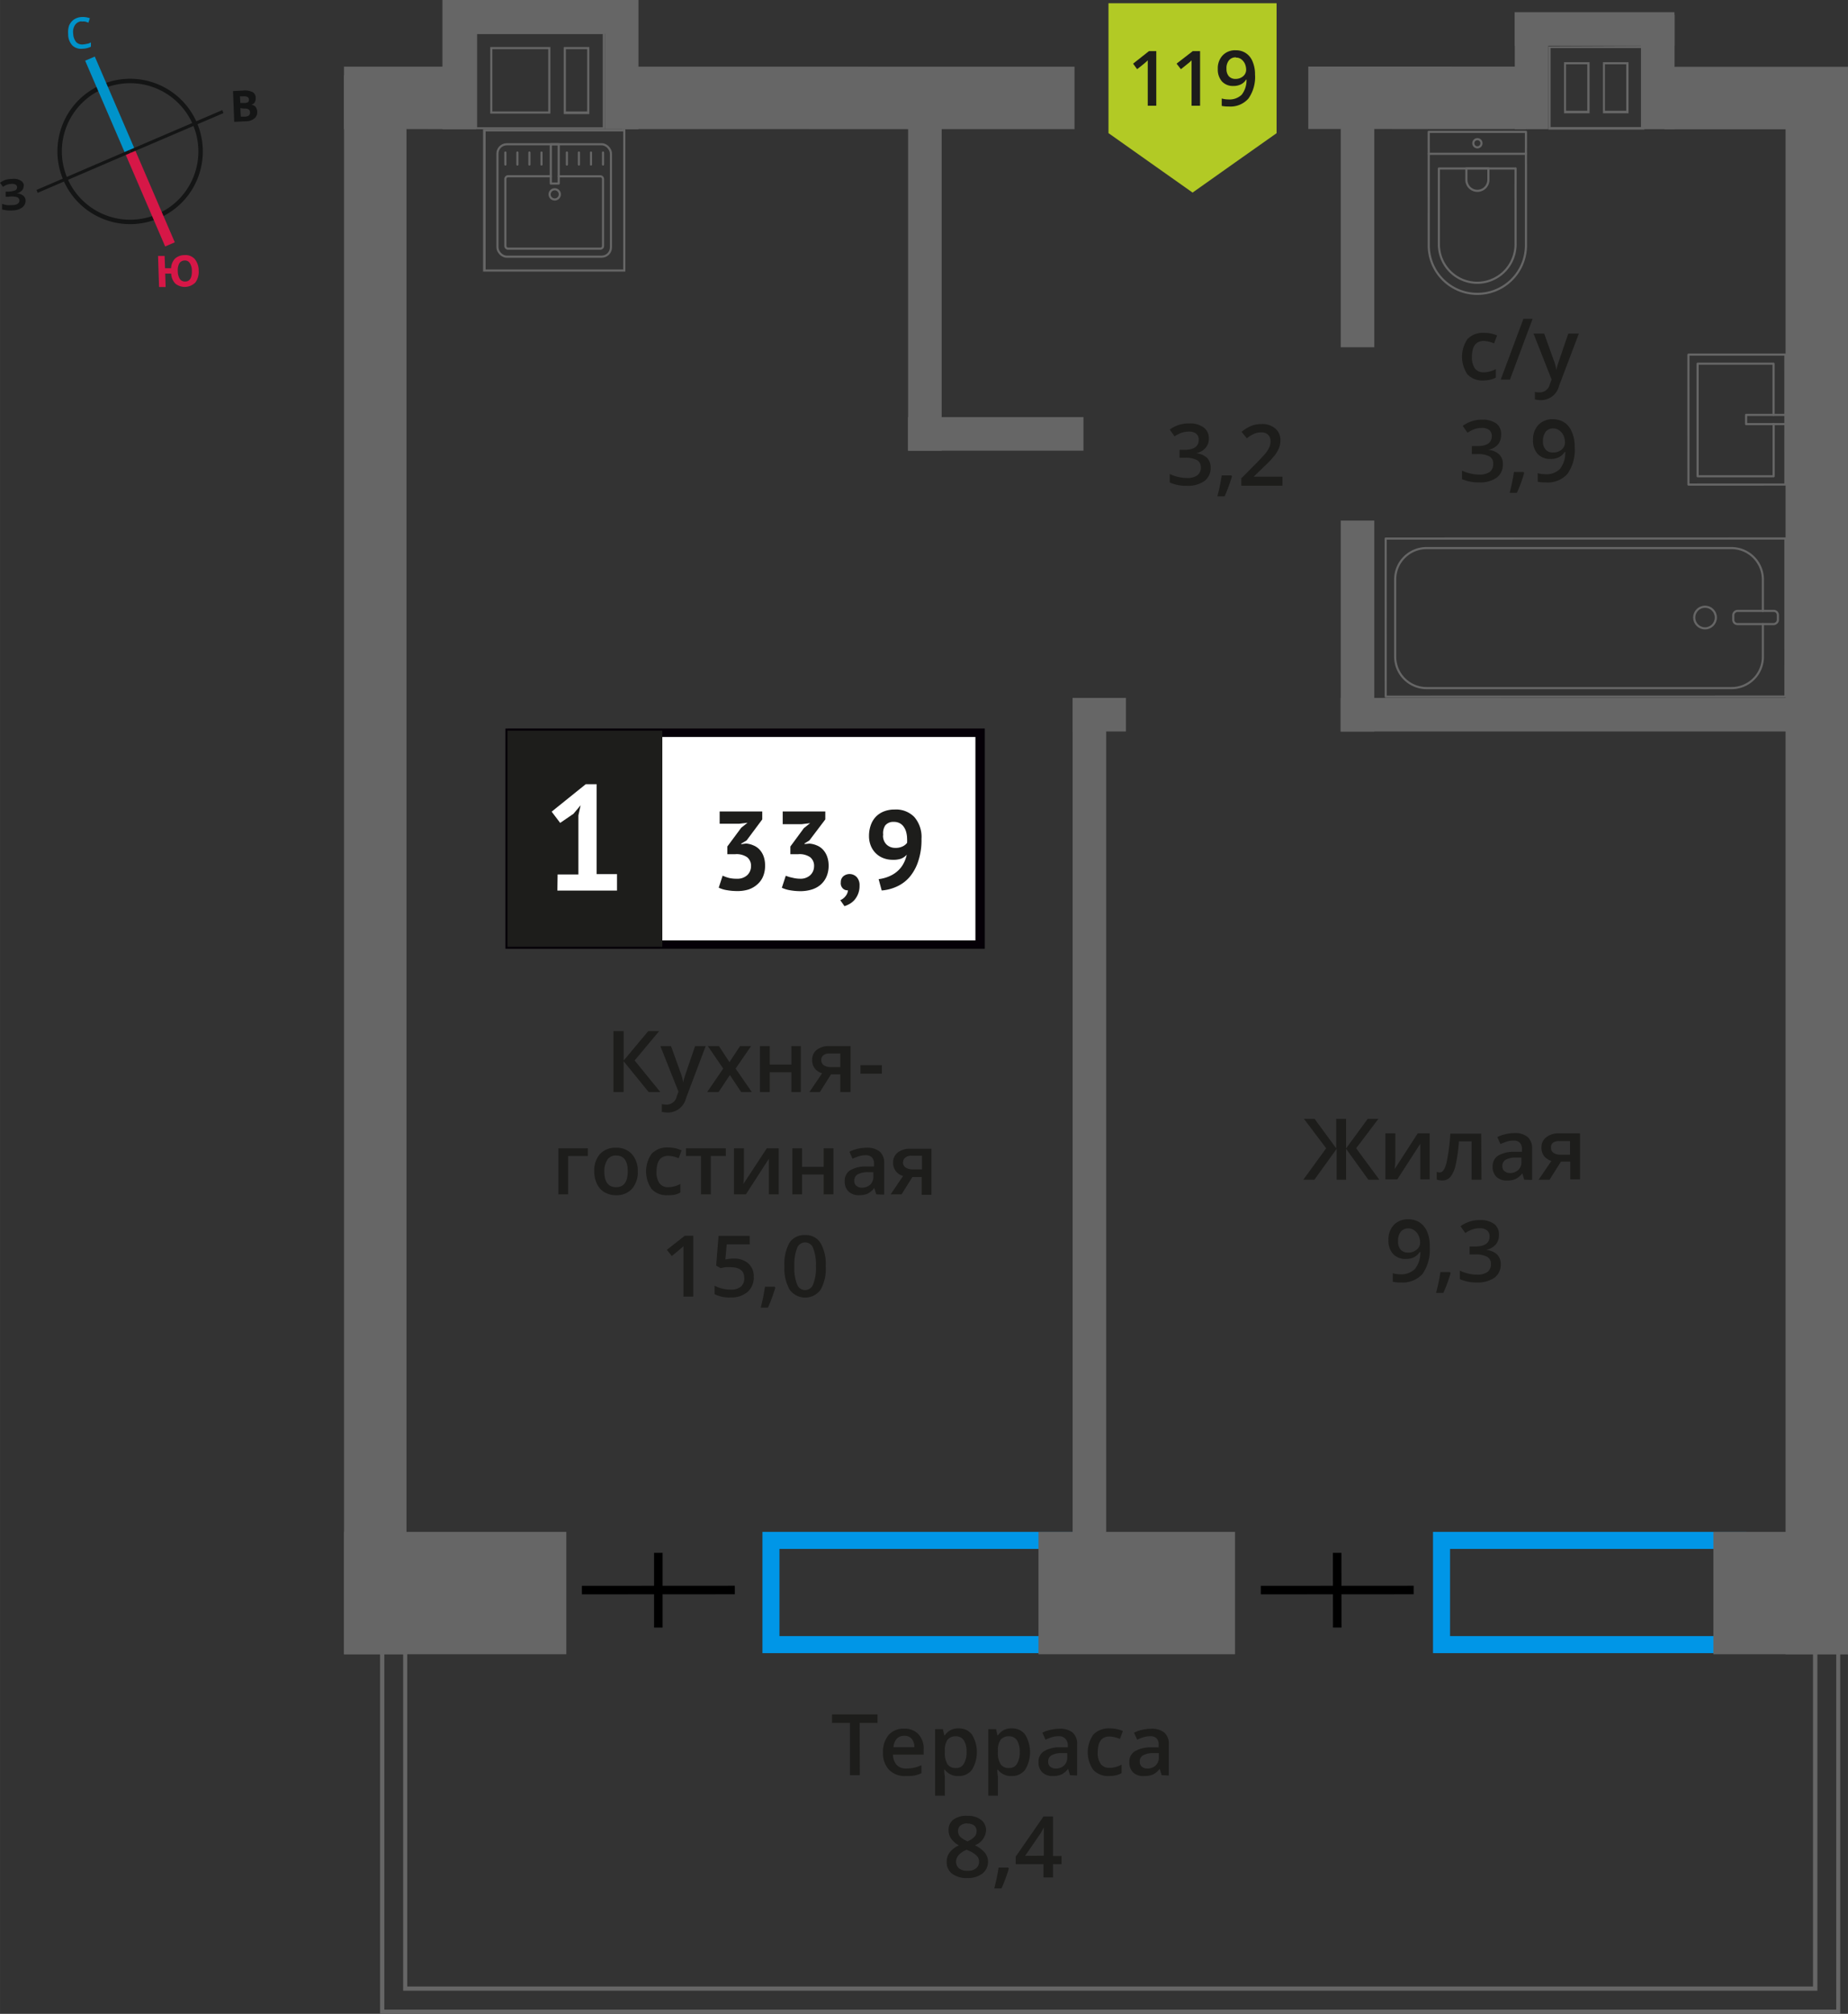 <svg xmlns="http://www.w3.org/2000/svg" width="76.52mm" height="83.37mm" viewBox="0 0 216.91 236.33"><rect x="0" y="0" width="216.91" height="236.33" fill="#333333" stroke="none"/><defs><style>.cls-1{fill:#666;}.cls-2{fill:#0096e7;}.cls-10,.cls-11,.cls-12,.cls-3,.cls-5{fill:none;}.cls-3{stroke:#666;stroke-linecap:round;stroke-linejoin:round;stroke-width:0.25px;}.cls-4,.cls-8{fill:#1d1d1b;}.cls-5{stroke:#000;}.cls-10,.cls-11,.cls-12,.cls-5{stroke-miterlimit:10;}.cls-6{fill:#fff;}.cls-7{fill:#050007;}.cls-8{stroke:#1d1d1b;stroke-miterlimit:22.93;stroke-width:0.5px;}.cls-9{fill:#b2ca25;fill-rule:evenodd;}.cls-10{stroke:#141515;stroke-width:0.52px;}.cls-11{stroke:#0093ca;}.cls-11,.cls-12{stroke-width:1.23px;}.cls-12{stroke:#d61747;}.cls-13{fill:#141515;}.cls-14{fill:#0093ca;}.cls-15{fill:#d61747;}</style></defs><g id="text"><path class="cls-1" d="M47.32,190.08v43.54h166V191.77h2.21v44.06H45.11V190.08h2.21m.5-.5H44.61v46.75H216V191.27H212.8v41.85h-165V189.58Z"/><path class="cls-2" d="M203,181.77V192h-32.8V181.77H203m2-2h-36.8V194H205V179.77Z"/><path class="cls-2" d="M124.3,181.77V192H91.49V181.77H124.3m2-2H89.49V194H126.3V179.77Z"/><rect class="cls-1" x="173.05" y="6.48" width="13.43" height="3.94" transform="translate(171.32 188.21) rotate(-90)"/><rect class="cls-1" x="187.86" y="6.48" width="13.43" height="3.94" transform="translate(186.13 203.02) rotate(-90)"/><rect class="cls-1" x="177.78" y="1.43" width="18.76" height="3.94"/><path class="cls-1" d="M182,5.64h10.73v9.27H182V5.64m4.58,7.61V7.3h-3v6h3m1.57,0h3V7.3h-3v6m-6.4-7.86v9.77H193V5.39ZM186.31,13h-2.5V7.55h2.5V13Zm2.07,0V7.55h2.5V13Z"/><rect class="cls-1" x="65.39" y="5.61" width="15.16" height="3.94" transform="translate(80.55 -65.39) rotate(90)"/><rect class="cls-1" x="46.32" y="5.61" width="15.16" height="3.94" transform="translate(61.48 -46.32) rotate(90)"/><rect class="cls-1" x="52" width="22.75" height="3.94"/><path class="cls-1" d="M70.75,3.94v11H56V4H70.75m-4.58,9.39h3V5.52h-3v7.81m-8.63,0H64.6V5.52H57.54v7.81M71,3.69H55.71V15.16H71V3.69Zm-4.58,9.39V5.77h2.5v7.31Zm-8.63,0V5.77h6.56v7.31Z"/><rect class="cls-1" x="201.11" y="179.77" width="15.8" height="14.36" transform="translate(418.02 373.9) rotate(-180)"/><rect class="cls-1" x="121.89" y="179.77" width="23.07" height="14.36" transform="translate(266.85 373.9) rotate(-180)"/><rect class="cls-1" x="40.37" y="179.77" width="26.09" height="14.36" transform="translate(106.84 373.9) rotate(-180)"/><rect class="cls-1" x="195.37" y="7.83" width="21.54" height="7.33" transform="matrix(-1, 0, 0, -1, 412.28, 23)"/><rect class="cls-1" x="153.57" y="7.83" width="25.53" height="7.33" transform="translate(332.66 23) rotate(-179.99)"/><rect class="cls-1" x="73" y="7.83" width="53.12" height="7.33" transform="translate(199.12 23) rotate(-179.99)"/><rect class="cls-1" x="40.38" y="7.83" width="15.34" height="7.33" transform="translate(96.09 22.99) rotate(-179.99)"/><rect class="cls-1" x="120.59" y="97.81" width="185.31" height="7.33" transform="translate(314.72 -111.77) rotate(90)"/><rect class="cls-1" x="-48.61" y="97.81" width="185.31" height="7.33" transform="translate(145.52 57.43) rotate(90)"/><rect class="cls-1" x="157.37" y="81.91" width="54.4" height="3.94" transform="translate(369.13 167.75) rotate(180)"/><rect class="cls-1" x="125.9" y="81.91" width="6.25" height="3.94" transform="translate(258.06 167.75) rotate(180)"/><rect class="cls-1" x="106.59" y="48.95" width="20.59" height="3.94" transform="translate(233.76 101.84) rotate(180)"/><rect class="cls-1" x="146.95" y="71.5" width="24.76" height="3.94" transform="translate(85.87 232.8) rotate(-90)"/><rect class="cls-1" x="77.99" y="129.82" width="99.76" height="3.94" transform="translate(-3.92 259.66) rotate(-90)"/><rect class="cls-1" x="146.11" y="25.56" width="26.45" height="3.94" transform="translate(131.81 186.86) rotate(-90)"/><rect class="cls-1" x="89.26" y="31.63" width="38.59" height="3.94" transform="translate(74.96 142.15) rotate(-90)"/><rect class="cls-3" x="176.84" y="49.01" width="18.55" height="46.92" transform="translate(113.67 258.6) rotate(-90.01)"/><rect class="cls-3" x="205.3" y="69.85" width="1.55" height="5.24" rx="0.49" transform="translate(133.63 278.55) rotate(-90.01)"/><path class="cls-3" d="M206.92,73.24v3.83a3.67,3.67,0,0,1-3.68,3.68h-35.8a3.69,3.69,0,0,1-3.68-3.69V68a3.68,3.68,0,0,1,3.68-3.68h35.8A3.69,3.69,0,0,1,206.92,68V71.7"/><circle class="cls-3" cx="200.13" cy="72.47" r="1.27"/><path class="cls-3" d="M163.9,19.28h13.32A5.69,5.69,0,0,1,182.91,25v0a5.69,5.69,0,0,1-5.69,5.69H163.9a0,0,0,0,1,0,0V19.28a0,0,0,0,1,0,0Z" transform="translate(198.36 -148.43) rotate(89.99)"/><path class="cls-3" d="M166.69,22h8.91a4.51,4.51,0,0,1,4.51,4.51v0A4.51,4.51,0,0,1,175.61,31h-8.91a0,0,0,0,1,0,0V22A0,0,0,0,1,166.69,22Z" transform="translate(199.86 -146.93) rotate(89.99)"/><path class="cls-3" d="M172.09,19.79h1.34a1.29,1.29,0,0,1,1.29,1.29v0a1.29,1.29,0,0,1-1.29,1.29h-1.34a0,0,0,0,1,0,0V19.79A0,0,0,0,1,172.09,19.79Z" transform="translate(194.46 -152.33) rotate(89.99)"/><circle class="cls-3" cx="173.41" cy="16.81" r="0.48"/><line class="cls-3" x1="179.1" y1="18.05" x2="167.71" y2="18.05"/><rect class="cls-3" x="198.19" y="41.6" width="11.38" height="15.25" transform="translate(407.76 98.43) rotate(179.99)"/><polyline class="cls-3" points="209.57 48.69 204.95 48.69 204.95 49.77 209.57 49.77"/><polyline class="cls-3" points="208.17 48.69 208.17 42.68 199.26 42.68 199.26 55.89 208.18 55.89 208.18 49.77"/><rect class="cls-3" x="58.39" y="16.93" width="13.32" height="13.19" rx="1.09"/><path class="cls-3" d="M65.58,20.69h4.88a.32.32,0,0,1,.32.32v7.86a.31.31,0,0,1-.32.31H59.64a.31.31,0,0,1-.32-.31V21a.32.32,0,0,1,.32-.32h5"/><circle class="cls-3" cx="65.11" cy="22.81" r="0.6"/><rect class="cls-3" x="64.65" y="16.93" width="0.93" height="4.61"/><line class="cls-3" x1="59.32" y1="17.9" x2="59.32" y2="19.31"/><line class="cls-3" x1="60.73" y1="17.9" x2="60.73" y2="19.31"/><line class="cls-3" x1="62.14" y1="17.9" x2="62.14" y2="19.31"/><line class="cls-3" x1="63.56" y1="17.9" x2="63.56" y2="19.31"/><line class="cls-3" x1="66.54" y1="17.9" x2="66.54" y2="19.31"/><line class="cls-3" x1="67.95" y1="17.9" x2="67.95" y2="19.31"/><line class="cls-3" x1="69.37" y1="17.9" x2="69.37" y2="19.31"/><line class="cls-3" x1="70.78" y1="17.9" x2="70.78" y2="19.31"/><path class="cls-1" d="M73.15,15.42v16.2H57V15.42h16.2m.25-.25H56.7v16.7H73.4V15.17Z"/><path class="cls-4" d="M100.92,208.32H99.76v-6.13h-2.1v-1H103v1h-2.1Z"/><path class="cls-4" d="M106.35,208.42a2.6,2.6,0,0,1-2-.73,2.82,2.82,0,0,1-.71-2,3.07,3.07,0,0,1,.66-2.08,2.28,2.28,0,0,1,1.81-.75,2.2,2.2,0,0,1,1.69.65,2.47,2.47,0,0,1,.62,1.78v.62h-3.6a1.77,1.77,0,0,0,.43,1.21,1.47,1.47,0,0,0,1.13.42,4.26,4.26,0,0,0,.89-.09,4.59,4.59,0,0,0,.88-.3v.94a3.85,3.85,0,0,1-.85.28A5.63,5.63,0,0,1,106.35,208.42Zm-.21-4.72a1.18,1.18,0,0,0-.88.34,1.7,1.7,0,0,0-.39,1h2.45a1.46,1.46,0,0,0-.32-1A1.09,1.09,0,0,0,106.14,203.7Z"/><path class="cls-4" d="M112.49,208.42a1.88,1.88,0,0,1-1.59-.74h-.07c0,.46.07.74.07.83v2.22h-1.14v-7.81h.92c0,.11.08.35.16.73h.06a1.8,1.8,0,0,1,1.61-.82,1.88,1.88,0,0,1,1.58.73,4,4,0,0,1,0,4.12A1.9,1.9,0,0,1,112.49,208.42Zm-.27-4.66a1.21,1.21,0,0,0-1,.4,2.09,2.09,0,0,0-.32,1.28v.17a2.59,2.59,0,0,0,.31,1.43,1.16,1.16,0,0,0,1,.44,1,1,0,0,0,.91-.48,2.5,2.5,0,0,0,.33-1.4,2.45,2.45,0,0,0-.32-1.37A1.08,1.08,0,0,0,112.22,203.76Z"/><path class="cls-4" d="M118.72,208.42a1.88,1.88,0,0,1-1.59-.74h-.07c0,.46.07.74.07.83v2.22H116v-7.81h.92c0,.11.08.35.16.73h.06a1.8,1.8,0,0,1,1.61-.82,1.88,1.88,0,0,1,1.58.73,4,4,0,0,1,0,4.12A1.9,1.9,0,0,1,118.72,208.42Zm-.27-4.66a1.21,1.21,0,0,0-1,.4,2.09,2.09,0,0,0-.32,1.28v.17a2.5,2.5,0,0,0,.32,1.43,1.13,1.13,0,0,0,1,.44,1,1,0,0,0,.91-.48,2.5,2.5,0,0,0,.33-1.4,2.45,2.45,0,0,0-.32-1.37A1.08,1.08,0,0,0,118.45,203.76Z"/><path class="cls-4" d="M125.59,208.32l-.22-.75h0a2.14,2.14,0,0,1-.79.67,2.45,2.45,0,0,1-1,.18,1.7,1.7,0,0,1-1.24-.43,1.58,1.58,0,0,1-.44-1.21,1.41,1.41,0,0,1,.62-1.26,3.51,3.51,0,0,1,1.88-.47l.94,0v-.28A1.1,1.1,0,0,0,125,204a1,1,0,0,0-.75-.25,2.63,2.63,0,0,0-.8.12,4.62,4.62,0,0,0-.73.29l-.37-.82a3.65,3.65,0,0,1,1-.35,4.45,4.45,0,0,1,1-.12,2.33,2.33,0,0,1,1.55.45,1.75,1.75,0,0,1,.53,1.41v3.63Zm-1.7-.78a1.39,1.39,0,0,0,1-.35,1.27,1.27,0,0,0,.38-1v-.46l-.7,0a2.34,2.34,0,0,0-1.17.27.81.81,0,0,0-.37.74.75.75,0,0,0,.21.56A.94.94,0,0,0,123.89,207.54Z"/><path class="cls-4" d="M130.19,208.42a2.4,2.4,0,0,1-1.86-.71,3.61,3.61,0,0,1,0-4.15,2.48,2.48,0,0,1,1.93-.73,3.65,3.65,0,0,1,1.54.31l-.35.93a3.53,3.53,0,0,0-1.2-.29c-.94,0-1.4.62-1.4,1.86a2.2,2.2,0,0,0,.35,1.37,1.21,1.21,0,0,0,1,.45,2.88,2.88,0,0,0,1.45-.38v1a2.3,2.3,0,0,1-.66.25A3.45,3.45,0,0,1,130.19,208.42Z"/><path class="cls-4" d="M136.35,208.32l-.23-.75h0a2.07,2.07,0,0,1-.79.67,2.44,2.44,0,0,1-1,.18A1.73,1.73,0,0,1,133,208a1.62,1.62,0,0,1-.44-1.21,1.41,1.41,0,0,1,.62-1.26,3.53,3.53,0,0,1,1.89-.47l.93,0v-.28a1.1,1.1,0,0,0-.24-.78,1,1,0,0,0-.75-.25,2.67,2.67,0,0,0-.8.12,4.62,4.62,0,0,0-.73.29l-.37-.82a3.65,3.65,0,0,1,1-.35,4.45,4.45,0,0,1,1-.12,2.33,2.33,0,0,1,1.55.45,1.75,1.75,0,0,1,.53,1.41v3.63Zm-1.71-.78a1.39,1.39,0,0,0,1-.35,1.27,1.27,0,0,0,.38-1v-.46l-.69,0a2.38,2.38,0,0,0-1.18.27.81.81,0,0,0-.37.74.75.75,0,0,0,.21.56A1,1,0,0,0,134.64,207.54Z"/><path class="cls-4" d="M113.54,213.09a2.55,2.55,0,0,1,1.61.47,1.52,1.52,0,0,1,.59,1.25,2,2,0,0,1-1.32,1.74,3.31,3.31,0,0,1,1.19.89,1.64,1.64,0,0,1,.36,1,1.76,1.76,0,0,1-.65,1.42,2.74,2.74,0,0,1-1.76.53,2.8,2.8,0,0,1-1.8-.5,1.67,1.67,0,0,1-.64-1.41,1.85,1.85,0,0,1,.33-1.07,2.78,2.78,0,0,1,1.1-.85,2.64,2.64,0,0,1-.93-.82,1.75,1.75,0,0,1-.28-1,1.47,1.47,0,0,1,.61-1.24A2.59,2.59,0,0,1,113.54,213.09Zm-1.32,5.38a1,1,0,0,0,.35.79,1.51,1.51,0,0,0,1,.28,1.45,1.45,0,0,0,1-.29,1,1,0,0,0,.35-.79,1,1,0,0,0-.32-.72,3,3,0,0,0-1-.6l-.14-.07a2.62,2.62,0,0,0-.93.62A1.19,1.19,0,0,0,112.22,218.47Zm1.31-4.49a1.22,1.22,0,0,0-.79.24.82.82,0,0,0-.29.66,1,1,0,0,0,.1.45,1.19,1.19,0,0,0,.32.36,3.6,3.6,0,0,0,.69.4,2.52,2.52,0,0,0,.83-.55,1,1,0,0,0,.24-.66.8.8,0,0,0-.3-.66A1.25,1.25,0,0,0,113.53,214Z"/><path class="cls-4" d="M118.41,219.27a17.41,17.41,0,0,1-.86,2.34h-.85a22.42,22.42,0,0,0,.51-2.45h1.12Z"/><path class="cls-4" d="M124.6,218.77h-1v1.55h-1.12v-1.55h-3.26v-.89l3.26-4.71h1.12v4.64h1Zm-2.08-1V216c0-.64,0-1.16,0-1.56h0a6.65,6.65,0,0,1-.43.78l-1.77,2.57Z"/><line class="cls-5" x1="147.99" y1="186.6" x2="165.93" y2="186.59"/><line class="cls-5" x1="156.96" y1="191" x2="156.95" y2="182.23"/><line class="cls-5" x1="68.3" y1="186.6" x2="86.25" y2="186.59"/><line class="cls-5" x1="77.27" y1="191" x2="77.27" y2="182.23"/><path class="cls-4" d="M141.89,51.45a1.63,1.63,0,0,1-.4,1.13,2,2,0,0,1-1.11.61v0a2.19,2.19,0,0,1,1.29.53,1.58,1.58,0,0,1,.43,1.14,1.9,1.9,0,0,1-.73,1.59,3.37,3.37,0,0,1-2.07.56,4.6,4.6,0,0,1-2-.39v-1a4.39,4.39,0,0,0,1,.35,4.23,4.23,0,0,0,1,.12,2,2,0,0,0,1.24-.31,1.11,1.11,0,0,0,.41-.95.92.92,0,0,0-.46-.84,2.87,2.87,0,0,0-1.42-.27h-.62v-.93H139c1.14,0,1.7-.39,1.7-1.18a.87.87,0,0,0-.29-.71,1.32,1.32,0,0,0-.88-.25,2.54,2.54,0,0,0-.78.12,3.45,3.45,0,0,0-.89.44l-.56-.8a3.73,3.73,0,0,1,2.28-.72,2.69,2.69,0,0,1,1.68.46A1.54,1.54,0,0,1,141.89,51.45Z"/><path class="cls-4" d="M144.6,55.9a17.41,17.41,0,0,1-.86,2.34h-.85a22.91,22.91,0,0,0,.51-2.45h1.12Z"/><path class="cls-4" d="M150.53,57H145.7v-.87l1.84-1.85c.54-.56.9-.95,1.08-1.18a3.42,3.42,0,0,0,.39-.66,1.84,1.84,0,0,0,.12-.66,1,1,0,0,0-.29-.76,1.11,1.11,0,0,0-.81-.28,2.17,2.17,0,0,0-.79.15,3.72,3.72,0,0,0-.89.55l-.62-.76a4.22,4.22,0,0,1,1.16-.71,3.44,3.44,0,0,1,1.2-.21,2.33,2.33,0,0,1,1.59.52,1.74,1.74,0,0,1,.61,1.4,2.39,2.39,0,0,1-.18.92,3.53,3.53,0,0,1-.53.89,12.15,12.15,0,0,1-1.19,1.25l-1.24,1.2v0h3.38Z"/><path class="cls-4" d="M174.12,44.65a2.4,2.4,0,0,1-1.87-.71,3.66,3.66,0,0,1,0-4.15,2.48,2.48,0,0,1,1.93-.73,3.65,3.65,0,0,1,1.54.31l-.35.93a3.43,3.43,0,0,0-1.2-.29c-.93,0-1.4.62-1.4,1.86a2.27,2.27,0,0,0,.35,1.37,1.21,1.21,0,0,0,1,.45,2.86,2.86,0,0,0,1.45-.38v1a2.1,2.1,0,0,1-.66.25A3.42,3.42,0,0,1,174.12,44.65Z"/><path class="cls-4" d="M179.89,37.42l-2.66,7.13h-1.08l2.66-7.13Z"/><path class="cls-4" d="M180,39.15h1.25l1.1,3.07a5.13,5.13,0,0,1,.33,1.23h0a5.12,5.12,0,0,1,.16-.66c.08-.25.49-1.46,1.24-3.64h1.24L183,45.27a2.19,2.19,0,0,1-2.1,1.69,3.06,3.06,0,0,1-.74-.09V46a3.42,3.42,0,0,0,.59.05,1.21,1.21,0,0,0,1.17-1l.2-.51Z"/><path class="cls-4" d="M176.19,51.06a1.67,1.67,0,0,1-.39,1.13,2,2,0,0,1-1.12.6v0a2.14,2.14,0,0,1,1.29.54,1.5,1.5,0,0,1,.43,1.13,1.89,1.89,0,0,1-.72,1.59,3.31,3.31,0,0,1-2.07.56,4.81,4.81,0,0,1-2-.38v-1a4.65,4.65,0,0,0,1,.34,4.15,4.15,0,0,0,1,.12,2.08,2.08,0,0,0,1.24-.3,1.12,1.12,0,0,0,.41-1,.91.91,0,0,0-.45-.84,3,3,0,0,0-1.43-.26h-.62v-.94h.63c1.14,0,1.71-.39,1.71-1.18a.89.89,0,0,0-.3-.71,1.36,1.36,0,0,0-.88-.24,2.54,2.54,0,0,0-.78.11,4.11,4.11,0,0,0-.89.45l-.56-.8a3.72,3.72,0,0,1,2.28-.73,2.74,2.74,0,0,1,1.69.47A1.52,1.52,0,0,1,176.19,51.06Z"/><path class="cls-4" d="M178.9,55.5a15,15,0,0,1-.86,2.34h-.84a24.85,24.85,0,0,0,.5-2.45h1.13Z"/><path class="cls-4" d="M184.83,52.46a4.88,4.88,0,0,1-.85,3.15,3.08,3.08,0,0,1-2.56,1,3.5,3.5,0,0,1-.93-.08v-1a3.26,3.26,0,0,0,.87.12,2.23,2.23,0,0,0,1.74-.62,3,3,0,0,0,.62-2h-.06a1.72,1.72,0,0,1-.69.63,2.19,2.19,0,0,1-1,.2,2,2,0,0,1-1.49-.59,2.34,2.34,0,0,1-.54-1.63,2.5,2.5,0,0,1,.63-1.78,2.25,2.25,0,0,1,1.71-.66,2.44,2.44,0,0,1,1.33.37,2.35,2.35,0,0,1,.87,1.08A4.11,4.11,0,0,1,184.83,52.46Zm-2.49-2.18a1.09,1.09,0,0,0-.91.38,1.7,1.7,0,0,0-.32,1.09,1.42,1.42,0,0,0,.3,1,1.07,1.07,0,0,0,.89.35,1.44,1.44,0,0,0,1-.34,1.07,1.07,0,0,0,.39-.81,2.07,2.07,0,0,0-.16-.82,1.51,1.51,0,0,0-.48-.6A1.17,1.17,0,0,0,182.34,50.28Z"/><path class="cls-4" d="M77.51,128.16H76.14l-2.94-3.62v3.62H72V121H73.2v3.46L76.09,121h1.28l-2.88,3.45Z"/><path class="cls-4" d="M77.51,122.76h1.25l1.1,3.06a5.26,5.26,0,0,1,.33,1.23h0a4.66,4.66,0,0,1,.16-.65c.08-.26.49-1.47,1.24-3.64h1.24l-2.31,6.12a2.19,2.19,0,0,1-2.1,1.68,3.65,3.65,0,0,1-.74-.08v-.91a2.61,2.61,0,0,0,.59.06,1.21,1.21,0,0,0,1.17-1l.2-.51Z"/><path class="cls-4" d="M84.89,125.4l-1.81-2.64h1.31l1.23,1.89,1.24-1.89h1.3l-1.82,2.64,1.91,2.76H87l-1.33-2-1.33,2H83Z"/><path class="cls-4" d="M90.35,122.76v2.17h2.54v-2.17H94v5.4H92.89v-2.33H90.35v2.33H89.2v-5.4Z"/><path class="cls-4" d="M96.23,128.16H95l1.5-2.21a1.67,1.67,0,0,1-.86-.56,1.57,1.57,0,0,1-.31-1,1.44,1.44,0,0,1,.55-1.2,2.32,2.32,0,0,1,1.49-.43h2.46v5.4H98.63v-2.08H97.54Zm.17-3.76a.7.7,0,0,0,.31.62,1.53,1.53,0,0,0,.85.21h1.07v-1.6H97.38a1.13,1.13,0,0,0-.73.2A.67.67,0,0,0,96.4,124.4Z"/><path class="cls-4" d="M101,126v-1h2.51v1Z"/><path class="cls-4" d="M69,134.76v.9H66.68v4.5H65.54v-5.4Z"/><path class="cls-4" d="M74.86,137.45a2.94,2.94,0,0,1-.68,2.06,2.41,2.41,0,0,1-1.89.75,2.57,2.57,0,0,1-1.34-.35,2.18,2.18,0,0,1-.89-1,3.29,3.29,0,0,1-.31-1.48,2.91,2.91,0,0,1,.67-2,2.45,2.45,0,0,1,1.9-.74,2.37,2.37,0,0,1,1.85.75A2.91,2.91,0,0,1,74.86,137.45Zm-3.93,0c0,1.24.46,1.87,1.38,1.87s1.37-.63,1.37-1.87-.46-1.85-1.38-1.85a1.18,1.18,0,0,0-1,.48A2.45,2.45,0,0,0,70.93,137.45Z"/><path class="cls-4" d="M78.35,140.26a2.37,2.37,0,0,1-1.86-.72,3.61,3.61,0,0,1,0-4.15,2.48,2.48,0,0,1,1.93-.73A3.58,3.58,0,0,1,80,135l-.34.92a3.48,3.48,0,0,0-1.2-.28c-.94,0-1.4.62-1.4,1.86a2.17,2.17,0,0,0,.35,1.36,1.19,1.19,0,0,0,1,.46,3,3,0,0,0,1.45-.38v1a2.33,2.33,0,0,1-.66.26A4,4,0,0,1,78.35,140.26Z"/><path class="cls-4" d="M85.19,134.76v.9H83.43v4.5H82.28v-4.5H80.52v-.9Z"/><path class="cls-4" d="M87.32,134.76v2.77c0,.32,0,.79-.07,1.42L90,134.76h1.4v5.4H90.25v-2.72c0-.15,0-.39,0-.73s0-.58,0-.73l-2.7,4.18h-1.4v-5.4Z"/><path class="cls-4" d="M94.14,134.76v2.17h2.54v-2.17h1.15v5.4H96.68v-2.33H94.14v2.33H93v-5.4Z"/><path class="cls-4" d="M102.85,140.16l-.23-.75h0a2.33,2.33,0,0,1-.78.67,2.52,2.52,0,0,1-1,.18,1.74,1.74,0,0,1-1.24-.43,1.62,1.62,0,0,1-.45-1.22,1.43,1.43,0,0,1,.62-1.26,3.54,3.54,0,0,1,1.89-.46l.93,0v-.29a1.08,1.08,0,0,0-.24-.77,1,1,0,0,0-.75-.26,2.61,2.61,0,0,0-.79.12,6,6,0,0,0-.74.29l-.37-.82a4.51,4.51,0,0,1,2-.47,2.34,2.34,0,0,1,1.56.45,1.76,1.76,0,0,1,.52,1.41v3.64Zm-1.71-.78a1.46,1.46,0,0,0,1-.35,1.28,1.28,0,0,0,.37-1v-.47l-.69,0a2.41,2.41,0,0,0-1.18.27.84.84,0,0,0-.37.74.7.7,0,0,0,.22.56A.93.93,0,0,0,101.14,139.38Z"/><path class="cls-4" d="M105.82,140.16h-1.28L106,138a1.6,1.6,0,0,1-.85-.56,1.58,1.58,0,0,1-.32-1,1.46,1.46,0,0,1,.55-1.2,2.32,2.32,0,0,1,1.49-.43h2.46v5.4h-1.15v-2.08h-1.09Zm.17-3.76a.7.7,0,0,0,.32.62,1.49,1.49,0,0,0,.84.21h1.07v-1.6H107a1.1,1.1,0,0,0-.72.2A.68.68,0,0,0,106,136.4Z"/><path class="cls-4" d="M81.37,152.16H80.22v-4.61c0-.55,0-1,0-1.31l-.28.26-1.09.9-.58-.73,2.1-1.65h1Z"/><path class="cls-4" d="M86.13,147.7a2.45,2.45,0,0,1,1.71.57,2,2,0,0,1,.63,1.56,2.25,2.25,0,0,1-.72,1.78,2.93,2.93,0,0,1-2,.65,3.79,3.79,0,0,1-1.88-.39v-1a3.6,3.6,0,0,0,.91.35,4.12,4.12,0,0,0,1,.12,1.77,1.77,0,0,0,1.18-.35,1.25,1.25,0,0,0,.4-1c0-.86-.54-1.28-1.63-1.28a4.18,4.18,0,0,0-.56,0,5.74,5.74,0,0,0-.59.11l-.52-.3.28-3.49H88v1h-2.7l-.16,1.77.41-.07A3.59,3.59,0,0,1,86.13,147.7Z"/><path class="cls-4" d="M91,151.11a18.47,18.47,0,0,1-.86,2.34h-.85a22.73,22.73,0,0,0,.5-2.45h1.13Z"/><path class="cls-4" d="M96.92,148.59a5,5,0,0,1-.6,2.76,2.24,2.24,0,0,1-3.63,0,5,5,0,0,1-.62-2.73,5.12,5.12,0,0,1,.6-2.79,2.06,2.06,0,0,1,1.83-.89,2,2,0,0,1,1.81.93A5,5,0,0,1,96.92,148.59Zm-3.68,0a5.17,5.17,0,0,0,.3,2.08,1,1,0,0,0,1.92,0,5.14,5.14,0,0,0,.31-2.07,5.23,5.23,0,0,0-.31-2.08,1,1,0,0,0-1.92,0A5.26,5.26,0,0,0,93.24,148.59Z"/><rect class="cls-6" x="59.81" y="85.99" width="54.7" height="24.87"/><path class="cls-7" d="M114.5,86.49H60.41v23.87H114.5Zm-54.64-1h55.73v25.85H59.32V85.5Z"/><rect class="cls-8" x="59.81" y="85.99" width="17.68" height="24.87"/><path class="cls-4" d="M86.49,103.12a1.67,1.67,0,0,0,1.23-.43,1.43,1.43,0,0,0,.43-1,1.29,1.29,0,0,0-.45-1.09,2.18,2.18,0,0,0-1.39-.36h-.94v-.9L87,97.14l.74-.59-1,.12H84.47V95.23h5v.93l-1.84,2.47L87,99v.07l.55-.08a2.53,2.53,0,0,1,.86.21,2,2,0,0,1,.72.48,2.35,2.35,0,0,1,.49.79,3.08,3.08,0,0,1,.18,1.09,3.19,3.19,0,0,1-.25,1.33,2.55,2.55,0,0,1-.71.94,3,3,0,0,1-1,.56,4.47,4.47,0,0,1-1.29.18,7.08,7.08,0,0,1-1.19-.1,3.42,3.42,0,0,1-1-.3l.46-1.41a4.15,4.15,0,0,0,.75.27A3.68,3.68,0,0,0,86.49,103.12Z"/><path class="cls-4" d="M93.89,103.12a1.67,1.67,0,0,0,1.23-.43,1.43,1.43,0,0,0,.43-1,1.29,1.29,0,0,0-.45-1.09,2.18,2.18,0,0,0-1.39-.36h-.94v-.9l1.58-2.15.74-.59-1,.12H91.87V95.23h5v.93L95,98.63l-.57.35v.07L95,99a2.64,2.64,0,0,1,.87.21,2,2,0,0,1,.71.48,2.35,2.35,0,0,1,.49.79,3.07,3.07,0,0,1,.19,1.09,3.19,3.19,0,0,1-.26,1.33,2.64,2.64,0,0,1-.7.94,2.91,2.91,0,0,1-1.06.56,4.47,4.47,0,0,1-1.29.18,6.88,6.88,0,0,1-1.18-.1,3.6,3.6,0,0,1-1-.3l.46-1.41A4.15,4.15,0,0,0,93,103,3.68,3.68,0,0,0,93.89,103.12Z"/><path class="cls-4" d="M98.69,103.54a.89.89,0,0,1,.3-.71,1.16,1.16,0,0,1,1.58.11,1.41,1.41,0,0,1,.32,1,2.48,2.48,0,0,1-.64,1.72,2.36,2.36,0,0,1-.57.44,3.13,3.13,0,0,1-.56.24l-.49-.7a1.52,1.52,0,0,0,.61-.47,1.23,1.23,0,0,0,.29-.69.75.75,0,0,1-.57-.19A.85.85,0,0,1,98.69,103.54Z"/><path class="cls-4" d="M102,98.09a3.78,3.78,0,0,1,.2-1.23,2.78,2.78,0,0,1,.59-1,2.68,2.68,0,0,1,.94-.63,3.38,3.38,0,0,1,1.27-.23,3,3,0,0,1,2.32.88,3.58,3.58,0,0,1,.84,2.57,7.81,7.81,0,0,1-.38,2.61,5.52,5.52,0,0,1-1,1.84,4.31,4.31,0,0,1-1.5,1.13,5.21,5.21,0,0,1-1.79.47l-.36-1.33a4.45,4.45,0,0,0,1.28-.35,3.45,3.45,0,0,0,1-.65,3.13,3.13,0,0,0,.66-.87,3.84,3.84,0,0,0,.36-1,1.71,1.71,0,0,1-.67.47,2.81,2.81,0,0,1-1,.13,3,3,0,0,1-1-.17,2.53,2.53,0,0,1-.88-.52,2.57,2.57,0,0,1-.63-.87A3,3,0,0,1,102,98.09Zm1.65-.09a1.42,1.42,0,0,0,.42,1.12,1.44,1.44,0,0,0,1,.38,1.82,1.82,0,0,0,.87-.17,1.41,1.41,0,0,0,.53-.42,4.73,4.73,0,0,0,0-.52,3,3,0,0,0-.1-.72,1.84,1.84,0,0,0-.28-.62,1.27,1.27,0,0,0-.48-.44,1.42,1.42,0,0,0-.7-.16,1.21,1.21,0,0,0-1,.41A1.66,1.66,0,0,0,103.67,98Z"/><path class="cls-6" d="M65.45,102.62h2.44V95.69l.26-1.19-.84,1-1.56,1.07-1-1.32,4-3.22h1.28v10.55h2.39v1.93h-7Z"/><path class="cls-4" d="M155.66,134.75l-2.61-3.45h1.25l2.54,3.46V131.3H158v3.46l2.54-3.46h1.25l-2.61,3.45,2.72,3.69h-1.29L158,134.82v3.62h-1.11v-3.62l-2.61,3.62h-1.3Z"/><path class="cls-4" d="M163.78,133v2.77c0,.32,0,.79-.08,1.42l2.71-4.19h1.4v5.4h-1.1v-2.72c0-.15,0-.39,0-.73s0-.58,0-.73l-2.7,4.18h-1.4V133Z"/><path class="cls-4" d="M173.89,138.44h-1.16v-4.5h-1.49a17.72,17.72,0,0,1-.37,2.71,3.5,3.5,0,0,1-.6,1.43,1.2,1.2,0,0,1-1,.45,1.65,1.65,0,0,1-.63-.11v-.9a.92.92,0,0,0,.36.07c.33,0,.59-.37.78-1.12a21.33,21.33,0,0,0,.45-3.43h3.63Z"/><path class="cls-4" d="M178.91,138.44l-.23-.75h0a2.16,2.16,0,0,1-.79.67,2.44,2.44,0,0,1-1,.18,1.73,1.73,0,0,1-1.24-.43,1.61,1.61,0,0,1-.45-1.22,1.45,1.45,0,0,1,.62-1.26,3.54,3.54,0,0,1,1.89-.46l.93,0v-.29a1.09,1.09,0,0,0-.24-.77,1,1,0,0,0-.75-.26,2.67,2.67,0,0,0-.8.12,6.52,6.52,0,0,0-.73.29l-.37-.82a4,4,0,0,1,1-.35,4.45,4.45,0,0,1,1-.12,2.33,2.33,0,0,1,1.55.45,1.76,1.76,0,0,1,.53,1.41v3.64Zm-1.71-.78a1.42,1.42,0,0,0,1-.35,1.27,1.27,0,0,0,.38-1v-.47l-.69,0a2.38,2.38,0,0,0-1.18.27.82.82,0,0,0-.37.74.73.73,0,0,0,.21.56A1,1,0,0,0,177.2,137.66Z"/><path class="cls-4" d="M181.88,138.44H180.6l1.5-2.21a1.67,1.67,0,0,1-.86-.56,1.57,1.57,0,0,1-.31-1,1.44,1.44,0,0,1,.55-1.2A2.32,2.32,0,0,1,183,133h2.46v5.4h-1.15v-2.08h-1.09Zm.17-3.76a.69.69,0,0,0,.31.62,1.53,1.53,0,0,0,.85.21h1.07v-1.6H183a1.2,1.2,0,0,0-.73.2A.67.67,0,0,0,182.05,134.68Z"/><path class="cls-4" d="M167.82,146.35a5,5,0,0,1-.85,3.15,3.13,3.13,0,0,1-2.56,1,3.93,3.93,0,0,1-.93-.08v-1a3.26,3.26,0,0,0,.87.12,2.22,2.22,0,0,0,1.73-.63,3,3,0,0,0,.63-2h-.06a1.71,1.71,0,0,1-.7.64,2.18,2.18,0,0,1-.95.19,1.94,1.94,0,0,1-1.49-.59,2.3,2.3,0,0,1-.54-1.62,2.47,2.47,0,0,1,.63-1.78,2.22,2.22,0,0,1,1.71-.66,2.35,2.35,0,0,1,1.33.37,2.49,2.49,0,0,1,.87,1.08A4.29,4.29,0,0,1,167.82,146.35Zm-2.49-2.19a1.13,1.13,0,0,0-.92.39,1.68,1.68,0,0,0-.31,1.09,1.41,1.41,0,0,0,.29,1,1.13,1.13,0,0,0,.9.35,1.41,1.41,0,0,0,1-.35,1,1,0,0,0,.4-.81,2,2,0,0,0-.17-.81,1.49,1.49,0,0,0-.47-.6A1.12,1.12,0,0,0,165.33,144.16Z"/><path class="cls-4" d="M170.27,149.39a16.12,16.12,0,0,1-.86,2.34h-.85a22.91,22.91,0,0,0,.51-2.45h1.12Z"/><path class="cls-4" d="M175.94,144.94a1.63,1.63,0,0,1-.4,1.13,2,2,0,0,1-1.11.61v0a2.19,2.19,0,0,1,1.29.53,1.58,1.58,0,0,1,.43,1.14,1.9,1.9,0,0,1-.73,1.59,3.37,3.37,0,0,1-2.07.56,4.6,4.6,0,0,1-2-.39v-1a4.39,4.39,0,0,0,1,.35,4.23,4.23,0,0,0,1,.12,2,2,0,0,0,1.24-.31,1.11,1.11,0,0,0,.41-.95.92.92,0,0,0-.46-.84,2.87,2.87,0,0,0-1.42-.27h-.62v-.93h.63c1.14,0,1.71-.4,1.71-1.18a.87.87,0,0,0-.3-.71,1.32,1.32,0,0,0-.88-.25,2.54,2.54,0,0,0-.78.12,3.45,3.45,0,0,0-.89.44l-.56-.8a3.73,3.73,0,0,1,2.28-.72,2.69,2.69,0,0,1,1.68.46A1.54,1.54,0,0,1,175.94,144.94Z"/><polygon class="cls-9" points="130.11 15.63 130.12 15.63 135.04 19.11 139.98 22.6 144.91 19.11 149.84 15.63 149.84 15.63 149.84 15.63 149.84 0.38 130.11 0.38 130.11 15.63 130.11 15.63"/><path class="cls-4" d="M135.72,12.41h-1V8.26c0-.5,0-.89,0-1.18a3,3,0,0,1-.25.23c-.09.09-.42.36-1,.81L133,7.47,134.86,6h.86Z"/><path class="cls-4" d="M140.86,12.41h-1V8.26c0-.49,0-.89,0-1.18l-.25.24-1,.8-.51-.65L140,6h.86Z"/><path class="cls-4" d="M147.31,8.73a4.4,4.4,0,0,1-.77,2.83,2.8,2.8,0,0,1-2.3.94,3.94,3.94,0,0,1-.84-.07v-.87a3,3,0,0,0,.79.11,2.05,2.05,0,0,0,1.56-.56,2.76,2.76,0,0,0,.56-1.77h-.05a1.43,1.43,0,0,1-.63.57,1.91,1.91,0,0,1-.86.18,1.75,1.75,0,0,1-1.34-.53,2.11,2.11,0,0,1-.49-1.46,2.21,2.21,0,0,1,.57-1.6,2,2,0,0,1,1.54-.6,2.05,2.05,0,0,1,1.19.34,2.1,2.1,0,0,1,.79,1A3.73,3.73,0,0,1,147.31,8.73Zm-2.24-2a1,1,0,0,0-.82.35,1.45,1.45,0,0,0-.29,1,1.27,1.27,0,0,0,.27.86,1,1,0,0,0,.8.32,1.33,1.33,0,0,0,.88-.31,1,1,0,0,0,.36-.73,1.81,1.81,0,0,0-.15-.74,1.42,1.42,0,0,0-.43-.53A1,1,0,0,0,145.07,6.76Z"/><path class="cls-10" d="M12,10.18A8.27,8.27,0,1,1,7.66,21,8.25,8.25,0,0,1,12,10.18Z"/><line class="cls-11" x1="10.56" y1="6.88" x2="15.26" y2="17.78"/><line class="cls-12" x1="19.95" y1="28.68" x2="15.26" y2="17.78"/><polygon class="cls-13" points="4.28 22.29 15.18 17.6 15.33 17.94 4.42 22.63 4.28 22.29"/><polygon class="cls-13" points="26.09 12.92 15.18 17.6 15.33 17.94 26.23 13.27 26.09 12.92"/><path class="cls-14" d="M9.57,2.5a1,1,0,0,0-.77.44,1.46,1.46,0,0,0-.21,1,1.66,1.66,0,0,0,.35,1,1,1,0,0,0,.85.27,2.23,2.23,0,0,0,.45-.08c.14,0,.29-.09.43-.15l0,.5a2.33,2.33,0,0,1-1,.24A1.47,1.47,0,0,1,8.5,5.34,1.9,1.9,0,0,1,8,4a2.49,2.49,0,0,1,.11-1,1.67,1.67,0,0,1,.55-.7A1.8,1.8,0,0,1,9.55,2a2.48,2.48,0,0,1,1,.14l-.17.52L10,2.53a2.08,2.08,0,0,0-.44,0Z"/><path class="cls-15" d="M23.32,31.76a2.12,2.12,0,0,1-.38,1.38,1.76,1.76,0,0,1-2.34.16,1.8,1.8,0,0,1-.51-1.19l-.7,0,.05,1.57-.77,0-.12-3.64.77,0,.05,1.44.71,0a1.72,1.72,0,0,1,.46-1.13,1.64,1.64,0,0,1,1.1-.41,1.46,1.46,0,0,1,1.21.45,2.13,2.13,0,0,1,.47,1.38Zm-2.45.08a1.67,1.67,0,0,0,.24.9.72.72,0,0,0,.61.3c.56,0,.82-.44.8-1.26a1.63,1.63,0,0,0-.25-.92.66.66,0,0,0-.61-.29.73.73,0,0,0-.61.33,1.68,1.68,0,0,0-.18.94Z"/><path class="cls-13" d="M27.35,10.69l1.14-.06a2.13,2.13,0,0,1,1.12.16.74.74,0,0,1,.4.68,1,1,0,0,1-.12.55.65.65,0,0,1-.4.27v0a.85.85,0,0,1,.51.25,1.07,1.07,0,0,1,.19.56.93.93,0,0,1-.32.79,1.5,1.5,0,0,1-1,.34l-1.38.07Zm.86,1.4.44,0A.84.84,0,0,0,29.1,12a.36.36,0,0,0,.11-.34.31.31,0,0,0-.16-.28.92.92,0,0,0-.49-.08l-.4,0Zm0,.6.05,1,.48,0a.84.84,0,0,0,.47-.14.46.46,0,0,0,.13-.39c0-.29-.24-.44-.66-.42Z"/><path class="cls-13" d="M2.77,21.78a.69.69,0,0,1-.22.59,1.07,1.07,0,0,1-.65.33v0a1.31,1.31,0,0,1,.78.23.73.73,0,0,1,.32.57,1,1,0,0,1-.36.82,1.85,1.85,0,0,1-1.1.37,3.59,3.59,0,0,1-1.3-.11l0-.66a3.1,3.1,0,0,0,.57.15,3.88,3.88,0,0,0,.59,0c.6,0,.9-.22.88-.58a.42.42,0,0,0-.32-.36A2.29,2.29,0,0,0,1,23.09l-.34,0,0-.6.31,0a2.63,2.63,0,0,0,.84-.16A.4.4,0,0,0,2,21.94a.34.34,0,0,0-.18-.28,1,1,0,0,0-.52-.08,1.78,1.78,0,0,0-.95.35L0,21.45a2.54,2.54,0,0,1,.65-.35A2.87,2.87,0,0,1,1.41,21a1.58,1.58,0,0,1,1,.18.75.75,0,0,1,.4.63Z"/></g></svg>